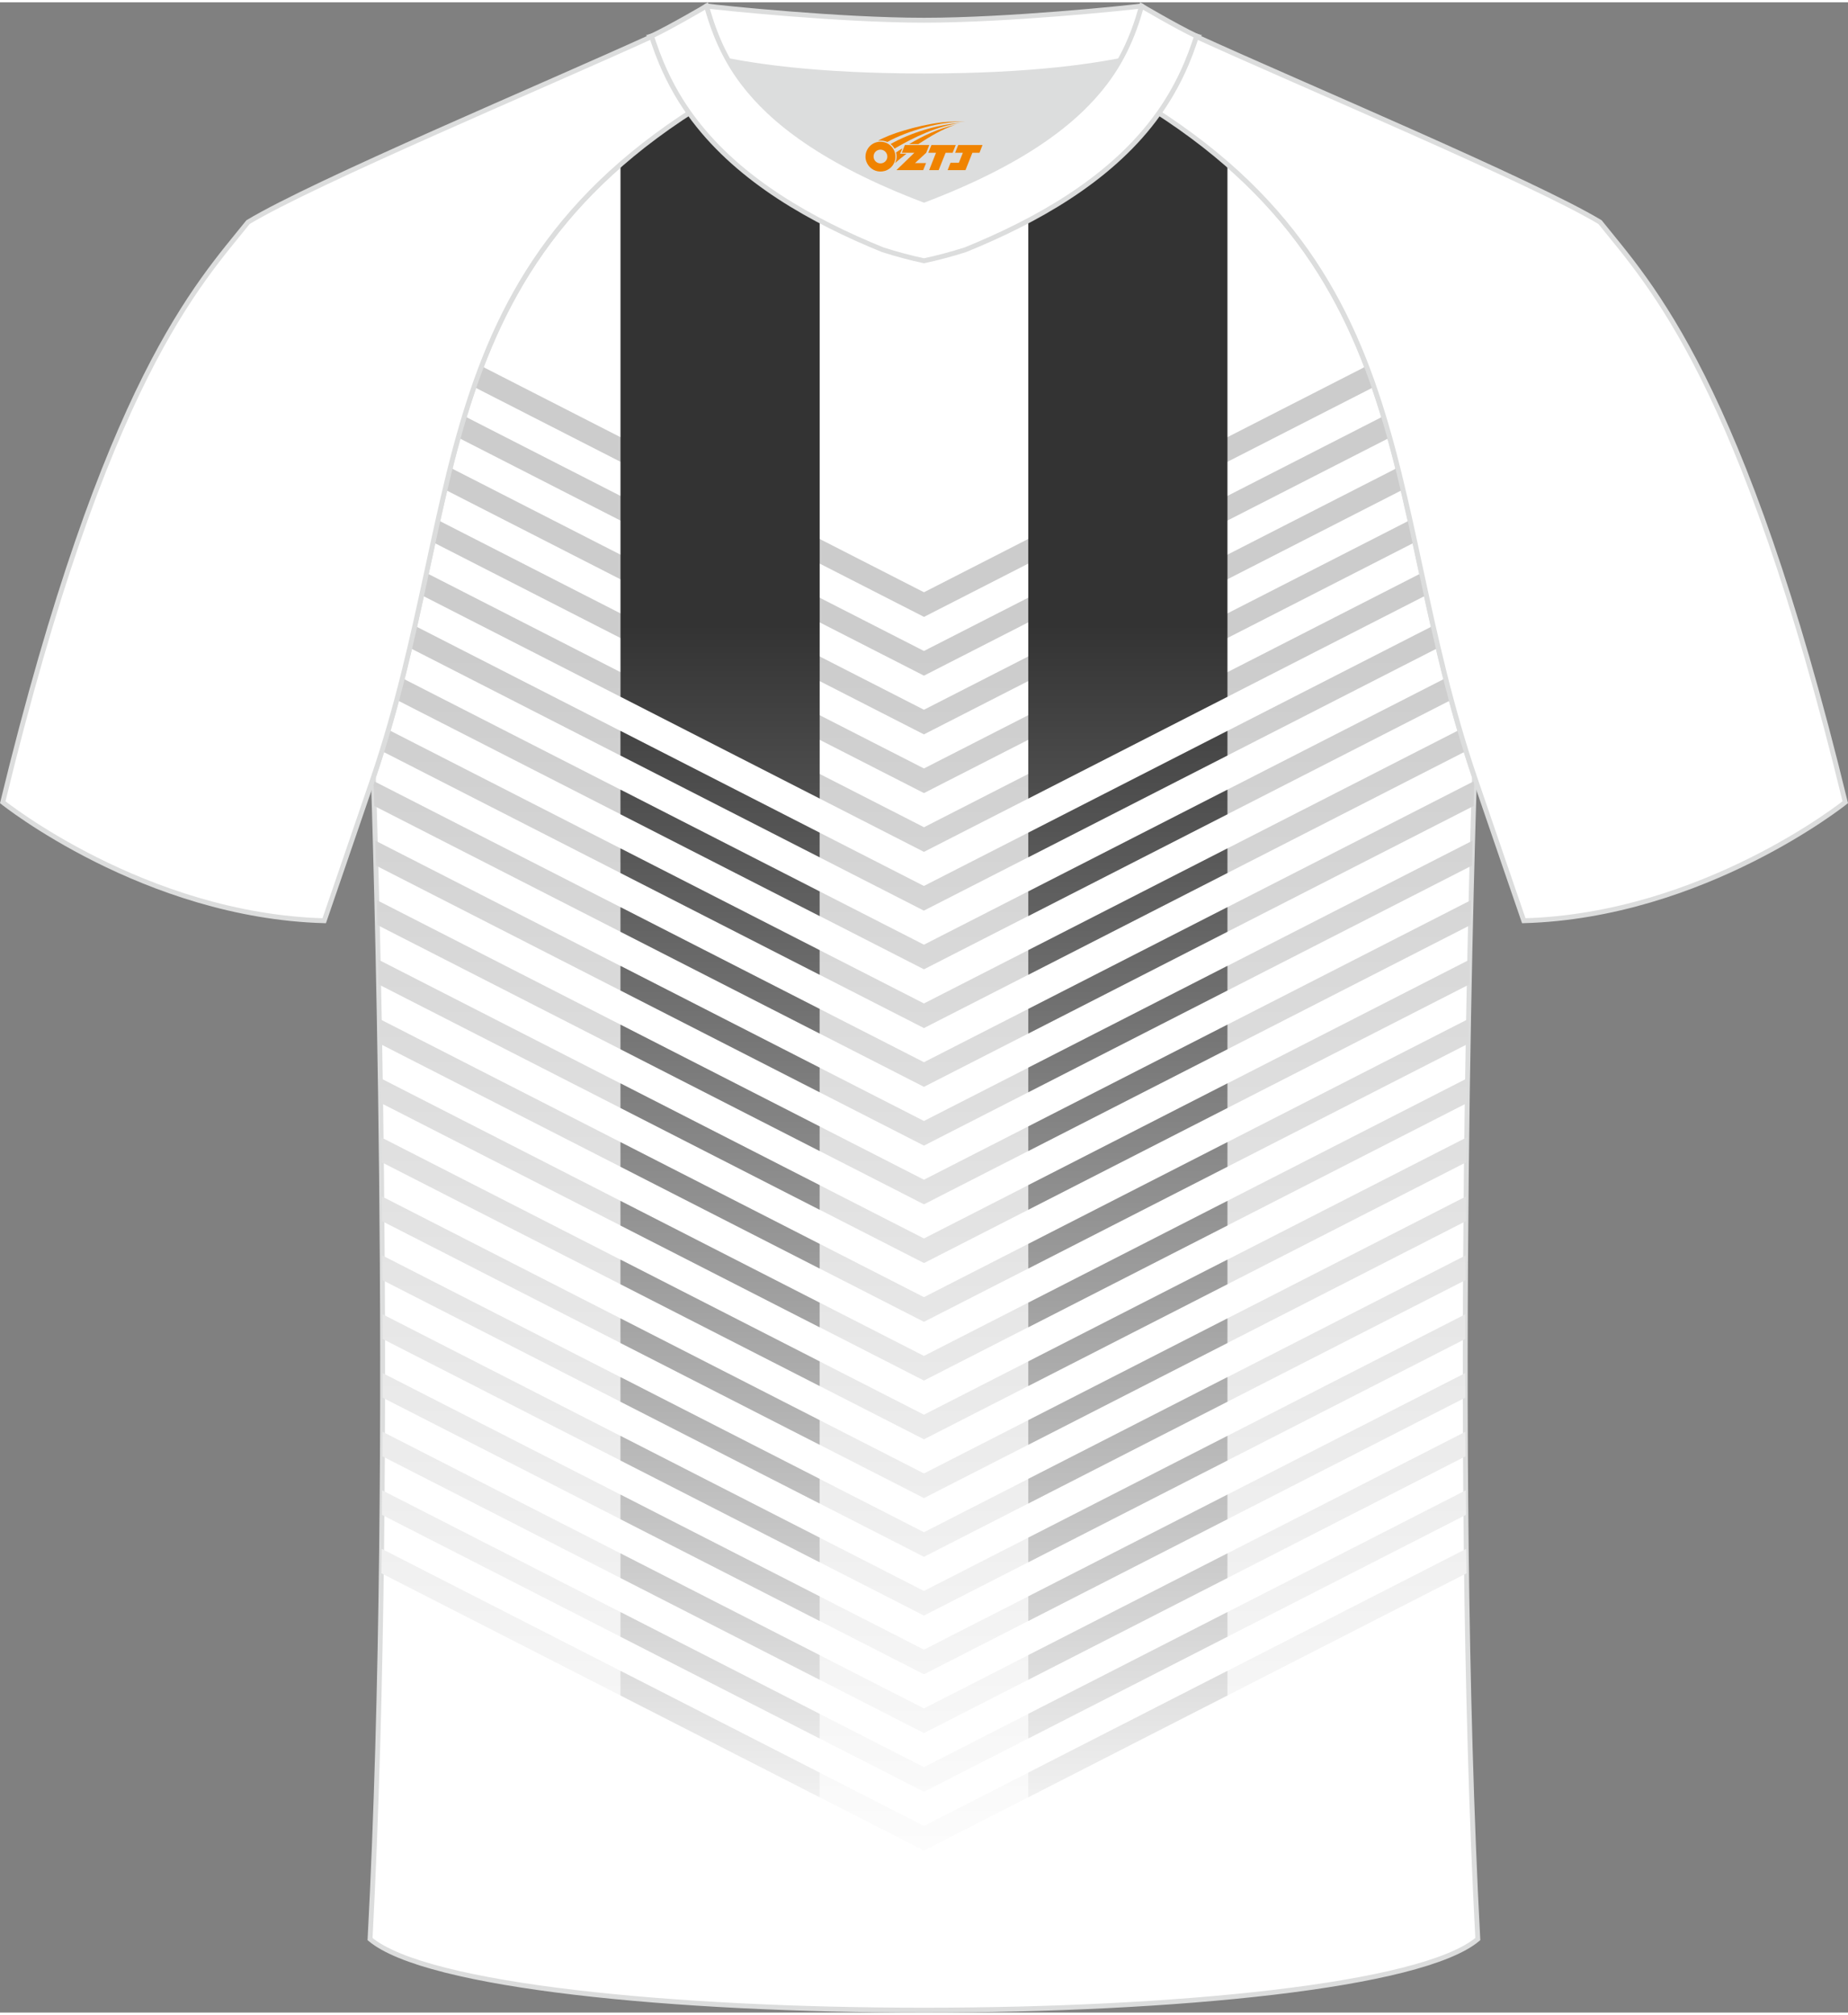 <?xml version="1.0" encoding="utf-8"?>
<!-- Generator: Adobe Illustrator 24.0.1, SVG Export Plug-In . SVG Version: 6.00 Build 0)  -->
<svg xmlns="http://www.w3.org/2000/svg" xmlns:xlink="http://www.w3.org/1999/xlink" version="1.1" id="图层_1" x="0px" y="0px" width="378px" height="412px" viewBox="0 0 379.04 412.18" enable-background="new 0 0 379.04 412.18" xml:space="preserve">
<rect x="0" y="0" width="379.04" height="412.18" fill="#808080" stroke="none"/>
<g>
	<path fill-rule="evenodd" clip-rule="evenodd" fill="#FFFFFF" stroke="#DCDDDD" stroke-miterlimit="22.926" d="M75.9,397.11   c5.36-100.93,0.7-237.52,0.7-237.52c0-0.25,0-0.49-0.01-0.73c20.15-59.4,9.25-109.77,81.34-145.57c2.59-1.28,7.26-1.87,6.23-3.45   c-0.42-0.64-0.8-1.36-1.17-2.15c6.75,0.26,14.96,0.49,26.36,0.49h0.31c11.58,0,19.94-0.23,26.83-0.5   c-0.57,0.64-1.11,1.36-1.64,2.16c-1.03,1.58,3.64,2.16,6.23,3.45c72.09,35.8,61.19,86.17,81.34,145.57c0,0.25-0.01,0.49-0.01,0.73   c0,0-4.66,136.58,0.7,237.52C280.08,416.54,98.96,416.54,75.9,397.11z"/>
	
		<linearGradient id="SVGID_1_" gradientUnits="userSpaceOnUse" x1="189.511" y1="1169.296" x2="189.511" y2="908.288" gradientTransform="matrix(1 0 0 1 0 -775.416)">
		<stop offset="0" style="stop-color:#FFFFFF"/>
		<stop offset="1" style="stop-color:#CCCCCC"/>
	</linearGradient>
	<path fill-rule="evenodd" clip-rule="evenodd" fill="url(#SVGID_1_)" d="M189.51,120.96l90.75-46.36c0.54,1.41,1.05,2.83,1.55,4.26   l-92.29,47.15L97.21,78.86c0.49-1.43,1.01-2.85,1.55-4.26L189.51,120.96L189.51,120.96z M78.22,322.11   c0.02-1.67,0.04-3.35,0.06-5.02l111.23,56.82l111.23-56.82c0.02,1.67,0.04,3.34,0.06,5.02l-111.29,56.85L78.22,322.11L78.22,322.11   z M78.35,310.13l111.16,56.78l111.16-56.78c-0.02-1.68-0.03-3.35-0.04-5.03l-111.12,56.76L78.39,305.1   C78.38,306.77,78.37,308.45,78.35,310.13L78.35,310.13z M78.44,298.13l111.07,56.74l111.07-56.74c-0.01-1.68-0.02-3.36-0.02-5.04   l-111.05,56.73L78.46,293.09C78.45,294.77,78.45,296.44,78.44,298.13L78.44,298.13z M78.48,286.1l111.03,56.72l111.03-56.72   c0-1.69,0-3.37,0-5.05l-111.03,56.72L78.48,281.06C78.48,282.73,78.48,284.42,78.48,286.1L78.48,286.1z M78.48,274.06l111.03,56.72   l111.03-56.72c0-1.69,0.01-3.38,0.01-5.06L189.5,325.73L78.46,269C78.47,270.68,78.47,272.36,78.48,274.06L78.48,274.06z    M78.43,261.99l111.08,56.74l111.08-56.74c0.01-1.7,0.02-3.39,0.03-5.06l-111.11,56.76L78.4,256.93   C78.41,258.6,78.42,260.29,78.43,261.99L78.43,261.99z M78.35,249.9c-0.01-1.71-0.03-3.4-0.04-5.07l111.2,56.81l111.2-56.81   c-0.02,1.68-0.03,3.37-0.04,5.07l-111.16,56.79L78.35,249.9L78.35,249.9z M78.23,237.8l-0.06-5.08l111.34,56.87l111.34-56.87   l-0.06,5.08l-111.28,56.84L78.23,237.8L78.23,237.8z M78.08,225.67l-0.07-5.09l111.5,56.96l111.5-56.96l-0.07,5.09l-111.43,56.92   L78.08,225.67L78.08,225.67z M77.89,213.53l-0.09-5.1l111.71,57.06l111.71-57.06l-0.09,5.1l-111.62,57.02L77.89,213.53   L77.89,213.53z M77.67,201.37c-0.03-1.75-0.07-3.44-0.11-5.1l111.95,57.19l111.95-57.19l-0.1,5.1L189.52,258.5L77.67,201.37   L77.67,201.37z M77.41,189.19l112.1,57.27l112.1-57.27c0.04-1.77,0.08-3.47,0.12-5.11l-112.22,57.33L77.29,184.08   C77.33,185.72,77.37,187.42,77.41,189.19L77.41,189.19z M77.11,177l112.4,57.42L301.91,177c0.05-1.84,0.09-3.54,0.14-5.12   l-112.54,57.49L76.97,171.88C77.02,173.45,77.06,175.16,77.11,177L77.11,177z M76.77,164.78l112.74,57.59l112.74-57.59   c0.09-3.1,0.15-4.87,0.16-5.13l-112.9,57.67l-112.9-57.67C76.61,159.9,76.67,161.68,76.77,164.78L76.77,164.78z M78.33,153.53   l111.18,56.79l111.18-56.79c-0.46-1.46-0.9-2.92-1.32-4.38l-109.86,56.12L79.65,149.15C79.22,150.61,78.78,152.06,78.33,153.53   L78.33,153.53z M81.36,143.03l108.15,55.24l108.15-55.24c-0.4-1.49-0.79-2.98-1.16-4.46l-106.99,54.65L82.52,138.58   C82.15,140.06,81.76,141.54,81.36,143.03L81.36,143.03z M84.04,132.36c0.36-1.51,0.7-3.02,1.04-4.52l104.42,53.34l104.42-53.34   c0.34,1.5,0.69,3,1.04,4.52l-105.47,53.88L84.04,132.36L84.04,132.36z M86.48,121.56l103.03,52.63l103.03-52.63   c-0.33-1.52-0.66-3.04-0.98-4.55l-102.04,52.13L87.47,117.01C87.14,118.52,86.82,120.03,86.48,121.56L86.48,121.56z M88.83,110.71   l100.68,51.43l100.68-51.43c-0.33-1.52-0.66-3.03-1-4.54l-99.68,50.92l-99.68-50.92C89.49,107.68,89.16,109.19,88.83,110.71   L88.83,110.71z M91.26,99.91l98.24,50.19l98.25-50.19c-0.36-1.51-0.72-3-1.09-4.49l-97.15,49.63L92.36,95.42   C91.98,96.91,91.62,98.4,91.26,99.91L91.26,99.91z M93.99,89.26l95.52,48.8l95.52-48.8c-0.41-1.47-0.84-2.94-1.28-4.4L189.51,133   L95.27,84.86C94.83,86.32,94.4,87.78,93.99,89.26z"/>
	
		<linearGradient id="SVGID_2_" gradientUnits="userSpaceOnUse" x1="147.691" y1="1161.296" x2="147.691" y2="903.102" gradientTransform="matrix(1 0 0 1 0 -775.416)">
		<stop offset="0" style="stop-color:#FFFFFF"/>
		<stop offset="1" style="stop-color:#333333"/>
	</linearGradient>
	<path fill-rule="evenodd" clip-rule="evenodd" fill="url(#SVGID_2_)" d="M168.11,362.98v5.05l-40.85-20.87v-5.05L168.11,362.98   L168.11,362.98z M127.27,33.25c8.12-7.08,18.14-13.74,30.67-19.97c2.59-1.28,7.26-1.87,6.23-3.45c-0.42-0.64-0.8-1.36-1.17-2.15   c1.61,0.06,3.31,0.12,5.12,0.18v155.39l-40.85-20.87V33.25L127.27,33.25z M168.11,170.25l-40.85-20.87v5.05l40.85,20.87V170.25   L168.11,170.25z M168.11,182.3l-40.85-20.87v5.05l40.85,20.87V182.3L168.11,182.3z M168.11,194.34v5.05l-40.85-20.87v-5.05   L168.11,194.34L168.11,194.34z M168.11,206.39v5.05l-40.85-20.87v-5.05L168.11,206.39L168.11,206.39z M168.11,218.43l-40.85-20.87   v5.05l40.85,20.87V218.43L168.11,218.43z M168.11,230.48l-40.85-20.87v5.05l40.85,20.87V230.48L168.11,230.48z M168.11,242.52v5.05   l-40.85-20.87v-5.05L168.11,242.52L168.11,242.52z M168.11,254.57v5.05l-40.85-20.87v-5.05L168.11,254.57L168.11,254.57z    M168.11,266.62l-40.85-20.87v5.05l40.85,20.87V266.62L168.11,266.62z M168.11,278.66l-40.85-20.87v5.05l40.85,20.87V278.66   L168.11,278.66z M168.11,290.71v5.05l-40.85-20.87v-5.05L168.11,290.71L168.11,290.71z M168.11,302.75v5.05l-40.85-20.87v-5.05   L168.11,302.75L168.11,302.75z M168.11,314.8l-40.85-20.87v5.05l40.85,20.87V314.8L168.11,314.8z M168.11,326.84l-40.85-20.87v5.05   l40.85,20.87V326.84L168.11,326.84z M168.11,338.89l-40.85-20.87v5.05l40.85,20.87V338.89L168.11,338.89z M168.11,350.93   l-40.85-20.87v5.05l40.85,20.87V350.93z"/>
	
		<linearGradient id="SVGID_3_" gradientUnits="userSpaceOnUse" x1="231.336" y1="1161.296" x2="231.336" y2="903.102" gradientTransform="matrix(1 0 0 1 0 -775.416)">
		<stop offset="0" style="stop-color:#FFFFFF"/>
		<stop offset="1" style="stop-color:#333333"/>
	</linearGradient>
	<path fill-rule="evenodd" clip-rule="evenodd" fill="url(#SVGID_3_)" d="M210.91,362.98v5.05l40.85-20.87v-5.05L210.91,362.98   L210.91,362.98z M210.91,7.87c1.98-0.06,3.83-0.13,5.59-0.2c-0.57,0.64-1.11,1.36-1.64,2.16c-1.03,1.58,3.64,2.16,6.23,3.45   c12.53,6.22,22.55,12.89,30.67,19.97v109.14l-40.85,20.87V7.87L210.91,7.87z M210.91,170.25v5.05l40.85-20.87v-5.05L210.91,170.25   L210.91,170.25z M210.91,182.3v5.05l40.85-20.87v-5.05L210.91,182.3L210.91,182.3z M210.91,194.34l40.85-20.87v5.05l-40.85,20.87   V194.34L210.91,194.34z M210.91,206.39l40.85-20.87v5.05l-40.85,20.87V206.39L210.91,206.39z M210.91,218.43v5.05l40.85-20.87   v-5.05L210.91,218.43L210.91,218.43z M210.91,230.48v5.05l40.85-20.87v-5.05L210.91,230.48L210.91,230.48z M210.91,242.52   l40.85-20.87v5.05l-40.85,20.87V242.52L210.91,242.52z M210.91,254.57l40.85-20.87v5.05l-40.85,20.87V254.57L210.91,254.57z    M210.91,266.62v5.05l40.85-20.87v-5.05L210.91,266.62L210.91,266.62z M210.91,278.66v5.05l40.85-20.87v-5.05L210.91,278.66   L210.91,278.66z M210.91,290.71l40.85-20.87v5.05l-40.85,20.87V290.71L210.91,290.71z M210.91,302.75l40.85-20.87v5.05   l-40.85,20.87V302.75L210.91,302.75z M210.91,314.8v5.05l40.85-20.87v-5.05L210.91,314.8L210.91,314.8z M210.91,326.84v5.05   l40.85-20.87v-5.05L210.91,326.84L210.91,326.84z M210.91,338.89l40.85-20.87v5.05l-40.85,20.87V338.89L210.91,338.89z    M210.91,350.93l40.85-20.87v5.05l-40.85,20.87V350.93z"/>
	<path fill-rule="evenodd" clip-rule="evenodd" fill="#FFFFFF" stroke="#DCDDDD" stroke-miterlimit="22.926" d="M50.87,45.07   C40.67,57.81,21.63,77.35,0.56,164.01c0,0,29.06,23.28,65.94,24.3c0,0,7.13-20.73,9.85-28.72c20.49-59.72,9.2-110.36,81.59-146.3   c2.59-1.28,7.26-1.87,6.23-3.45c-5.36-8.23-13.13-7.47-17.75-6.01c-9.6,3.37-3.14-1.18-12.56,3.1   C112.01,16.91,64.49,36.85,50.87,45.07z"/>
	<path fill-rule="evenodd" clip-rule="evenodd" fill="#FFFFFF" stroke="#DCDDDD" stroke-miterlimit="22.926" d="M328.18,45.07   c10.2,12.74,29.23,32.28,50.3,118.94c0,0-29.06,23.28-65.94,24.3c0,0-7.13-20.73-9.85-28.72C282.2,99.87,293.5,49.23,221.1,13.29   c-2.59-1.28-7.26-1.87-6.23-3.45c5.36-8.23,13.13-7.47,17.75-6.01c9.6,3.37,3.14-1.18,12.56,3.1   C267.03,16.91,314.55,36.85,328.18,45.07z"/>
	<path fill-rule="evenodd" clip-rule="evenodd" fill="#DCDDDD" d="M149.4,11.96l0.21,0.37c0.8,1.37,1.71,2.75,2.77,4.16   c5.96,7.87,16.62,16.25,37.14,24.05c20.52-7.8,31.18-16.17,37.14-24.05c1.06-1.4,1.98-2.79,2.77-4.16l0.21-0.37   c-8.65,1.68-21.51,3.13-40.13,3.13C170.9,15.09,158.04,13.64,149.4,11.96z"/>
	<path fill-rule="evenodd" clip-rule="evenodd" fill="#FFFFFF" stroke="#DCDDDD" stroke-miterlimit="22.926" d="M189.52,3.67   c-17.27,0-41.75-2.53-44.63-2.92c0,0-5.53,4.46-11.28,6.18c0,0,11.77,8.16,55.91,8.16s55.91-8.16,55.91-8.16   c-5.75-1.72-11.28-6.18-11.28-6.18C231.27,1.14,206.79,3.67,189.52,3.67z"/>
	<path fill-rule="evenodd" clip-rule="evenodd" fill="#FFFFFF" stroke="#DCDDDD" stroke-miterlimit="22.926" d="M189.52,52.99   c2.82-0.6,5.68-1.36,8.52-2.27c14.44-5.88,29.2-14.14,38.65-26.62c0.4-0.53,0.79-1.06,1.17-1.6c0.87-1.24,1.69-2.52,2.45-3.83   c1.16-2,2.19-4.08,3.09-6.21c0.56-1.33,1.07-2.67,1.53-4.04c0.1-0.29,0.2-0.58,0.29-0.86c0.02-0.07,0.04-0.14,0.07-0.2   c0.03-0.09,0.06-0.18,0.09-0.27c0-0.01,0.01-0.02,0.01-0.03c0.01-0.04,0.03-0.08,0.04-0.12c-4.43-2.13-11.28-6.18-11.28-6.18   c-0.23,0.8-0.48,1.62-0.74,2.46c-0.45,1.41-0.97,2.86-1.6,4.35c-0.65,1.55-1.43,3.15-2.37,4.77c-0.79,1.37-1.71,2.75-2.77,4.16   c-5.96,7.87-16.62,16.25-37.14,24.05c-20.52-7.8-31.18-16.17-37.14-24.05c-1.06-1.4-1.98-2.79-2.77-4.16   c-0.94-1.63-1.72-3.22-2.37-4.77c-0.63-1.49-1.15-2.94-1.6-4.35c-0.27-0.84-0.51-1.66-0.74-2.46c0,0-6.86,4.05-11.28,6.18   c0.01,0.04,0.03,0.08,0.04,0.12c0,0.01,0.01,0.02,0.01,0.03c0.03,0.09,0.06,0.18,0.09,0.27c0.02,0.07,0.04,0.14,0.07,0.2   c0.1,0.29,0.19,0.58,0.29,0.86c0.47,1.36,0.97,2.71,1.53,4.04c0.9,2.13,1.93,4.21,3.09,6.21c0.76,1.31,1.58,2.59,2.45,3.83   c0.38,0.54,0.77,1.08,1.17,1.6c9.46,12.48,24.21,20.75,38.65,26.62C183.85,51.63,186.7,52.39,189.52,52.99z"/>
	
</g>
<g id="图层_x0020_1">
	<path fill="#F08300" d="M177.7,32.66c0.416,1.136,1.472,1.984,2.752,2.032c0.144,0,0.304,0,0.448-0.016h0.016   c0.016,0,0.064,0,0.128-0.016c0.032,0,0.048-0.016,0.08-0.016c0.064-0.016,0.144-0.032,0.224-0.048c0.016,0,0.016,0,0.032,0   c0.192-0.048,0.4-0.112,0.576-0.208c0.192-0.096,0.4-0.224,0.608-0.384c0.672-0.56,1.104-1.408,1.104-2.352   c0-0.224-0.032-0.448-0.08-0.672l0,0C183.54,30.78,183.49,30.61,183.41,30.43C182.94,29.34,181.86,28.58,180.59,28.58C178.9,28.58,177.52,29.95,177.52,31.65C177.52,32,177.58,32.34,177.7,32.66L177.7,32.66L177.7,32.66z M182,31.68L182,31.68C181.97,32.46,181.31,33.06,180.53,33.02C179.74,32.99,179.15,32.34,179.18,31.55c0.032-0.784,0.688-1.376,1.472-1.344   C181.42,30.24,182.03,30.91,182,31.68L182,31.68z"/>
	<polygon fill="#F08300" points="196.03,29.26 ,195.39,30.85 ,193.95,30.85 ,192.53,34.4 ,190.58,34.4 ,191.98,30.85 ,190.4,30.85    ,191.04,29.26"/>
	<path fill="#F08300" d="M198,24.53c-1.008-0.096-3.024-0.144-5.056,0.112c-2.416,0.304-5.152,0.912-7.616,1.664   C183.28,26.91,181.41,27.63,180.06,28.4C180.26,28.37,180.45,28.35,180.64,28.35c0.48,0,0.944,0.112,1.36,0.288   C186.1,26.32,193.3,24.27,198,24.53L198,24.53L198,24.53z"/>
	<path fill="#F08300" d="M183.47,30c4-2.368,8.88-4.672,13.488-5.248c-4.608,0.288-10.224,2-14.288,4.304   C182.99,29.31,183.26,29.63,183.47,30C183.47,30,183.47,30,183.47,30z"/>
	<polygon fill="#F08300" points="201.52,29.26 ,200.9,30.85 ,199.44,30.85 ,198.03,34.4 ,197.57,34.4 ,196.06,34.4 ,194.37,34.4    ,194.96,32.9 ,196.67,32.9 ,197.49,30.85 ,195.9,30.85 ,196.54,29.26"/>
	<polygon fill="#F08300" points="190.61,29.26 ,189.97,30.85 ,187.68,32.96 ,189.94,32.96 ,189.36,34.4 ,183.87,34.4 ,187.54,30.85    ,184.96,30.85 ,185.6,29.26"/>
	<path fill="#F08300" d="M195.89,25.12c-3.376,0.752-6.464,2.192-9.424,3.952h1.888C190.78,27.5,193.12,26.07,195.89,25.12z    M185.09,29.94C184.46,30.32,184.4,30.37,183.79,30.78c0.064,0.256,0.112,0.544,0.112,0.816c0,0.496-0.112,0.976-0.32,1.392   c0.176-0.16,0.32-0.304,0.432-0.4c0.272-0.24,0.768-0.64,1.6-1.296l0.32-0.256H184.61l0,0L185.09,29.94L185.09,29.94L185.09,29.94z"/>
</g>
</svg>